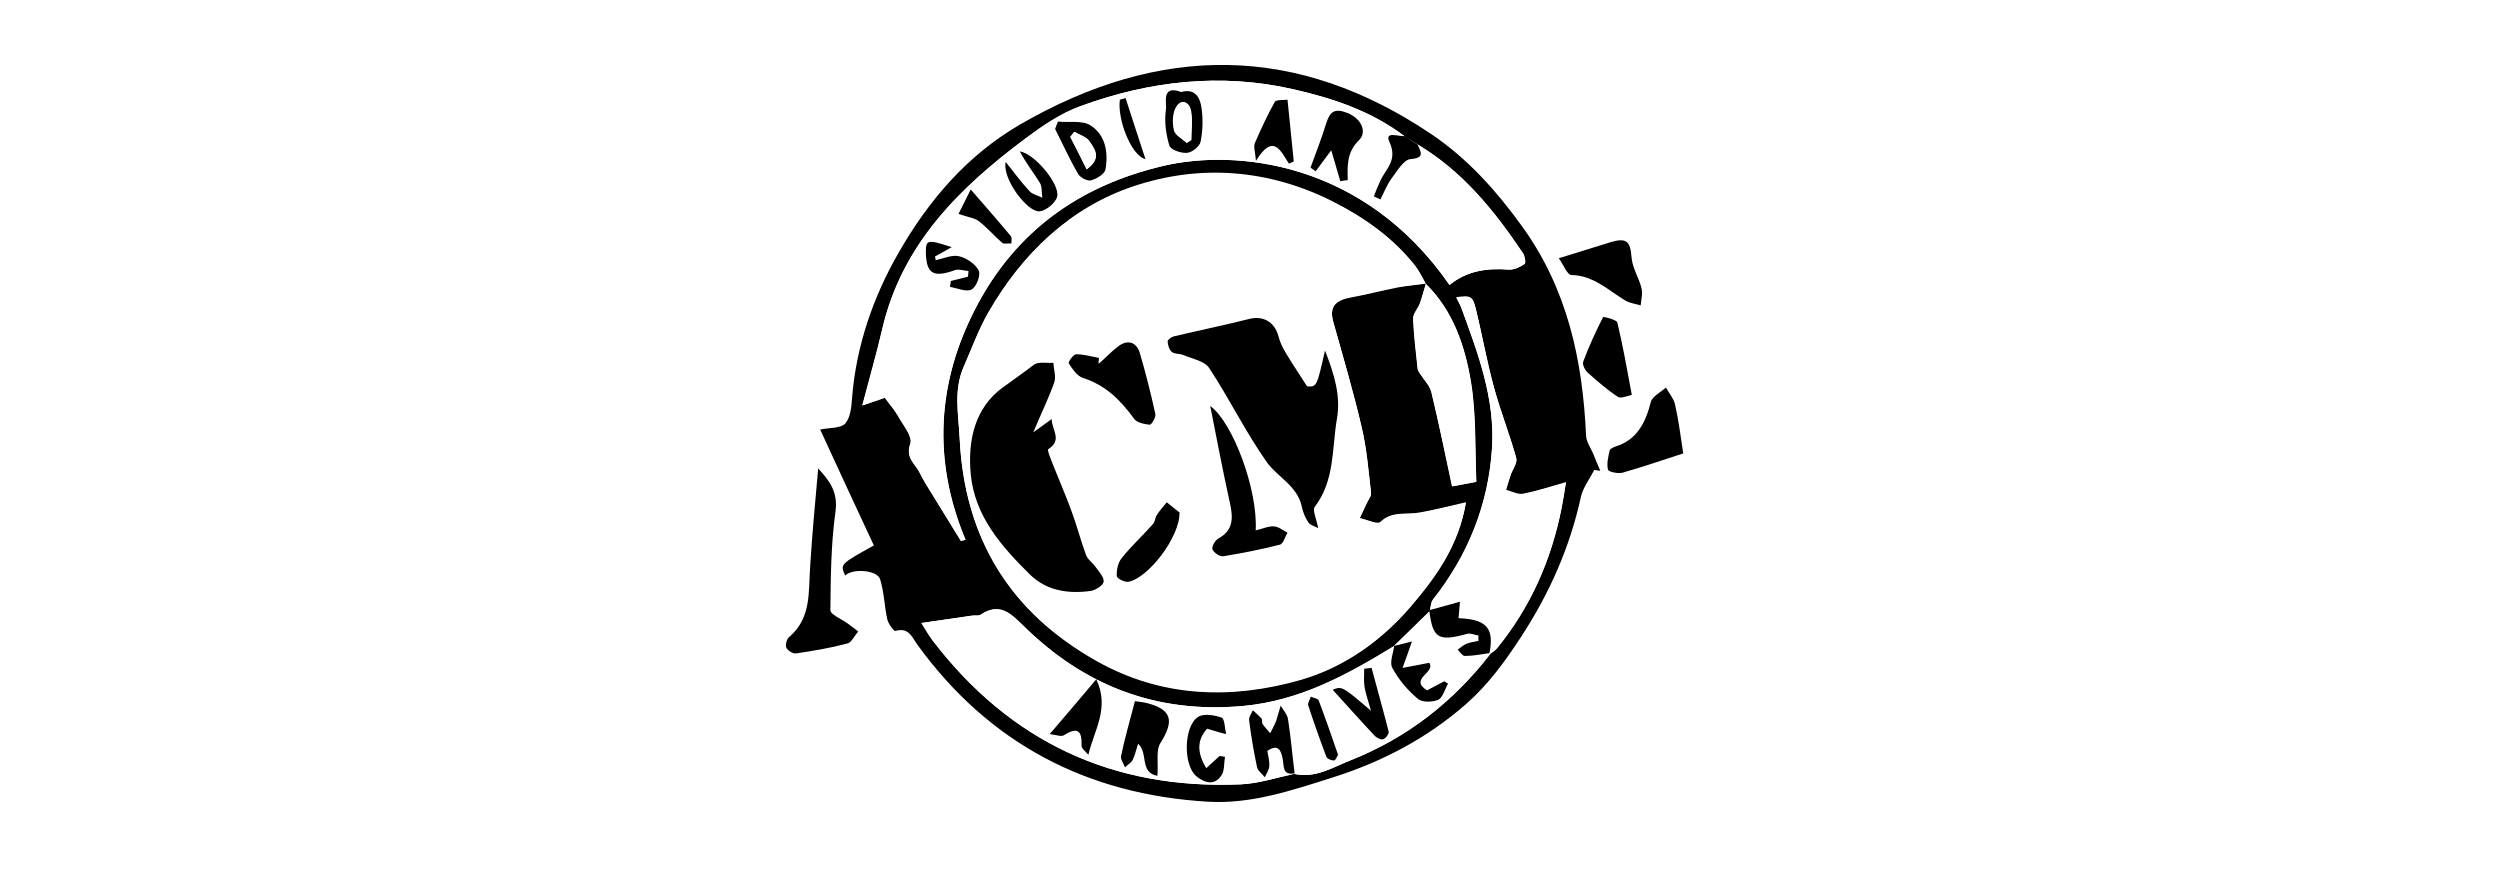 <?xml version="1.0" encoding="utf-8"?>
<!-- Generator: Adobe Illustrator 24.2.1, SVG Export Plug-In . SVG Version: 6.00 Build 0)  -->
<svg version="1.1" id="Layer_2_1_" xmlns="http://www.w3.org/2000/svg" xmlns:xlink="http://www.w3.org/1999/xlink" x="0px" y="0px"
	 viewBox="0 0 880 310" style="enable-background:new 0 0 880 310;" xml:space="preserve">
<style type="text/css">
	.st0{fill:#FFFFFF;}
</style>
<rect class="st0" width="880" height="310"/>
<g>
	<path d="M561.2,165.4c-1.6,3.1-3.9,6.1-4.7,9.4c-3.9,17.9-11.1,34.1-21.1,49.4c-5.6,8.6-11.5,16.7-19.2,23.5
		c-13.8,12.1-29.5,20.4-47.2,26c-14.5,4.6-28.7,9.4-43.8,8.5c-42.6-2.5-77.1-20.5-102.3-55.3c-1.9-2.6-3-6.2-7.7-4.8
		c-0.5,0.2-2.6-2.6-2.9-4.2c-1-4.6-1.1-9.5-2.5-14c-1-3.3-9.8-3.9-12.3-1.3c-1.8-4-1.8-4,10.1-10.6c-6.3-13.5-12.6-27.1-18.9-40.8
		c3.5-0.7,7.2-0.4,8.8-2.1c1.8-2,2.2-5.7,2.4-8.7c1.4-18.5,7.5-36,16.5-51.6c10.4-18.1,23.8-34,42.7-45c49.3-28.5,97.5-28.5,145,3.6
		c12.5,8.5,22.5,19.6,31.4,31.9c16.2,22.2,21.6,47.4,22.8,74.1c0.1,2.1,1.6,4.2,2.5,6.3c0.8,2,1.6,4,2.5,6
		C562.6,165.7,561.9,165.5,561.2,165.4z M455.6,272.4c7.4,1.7,13.5-2.3,19.9-4.8c19.9-7.9,36.1-20.6,49.2-37.5
		c0.8-0.6,1.7-1.2,2.3-1.9c11.8-14.5,19.1-31.1,22.7-49.4c0.5-2.5,0.9-5.1,1.5-8.9c-5.8,1.6-10.4,3.2-15.2,4.1
		c-1.8,0.3-4-0.9-5.9-1.4c0.5-1.7,1-3.5,1.6-5.2c0.7-2.1,2.5-4.4,2-6.1c-2.3-8.3-5.6-16.4-7.8-24.7c-2.5-9.1-4.1-18.5-6.4-27.7
		c-1.1-4.5-1.8-4.8-6.9-4.1c0.6,1.2,1.2,2.2,1.7,3.4c5.9,16.1,12,32.2,10.9,49.6c-1.2,19.9-8.4,37.7-20.8,53.4c-0.8,1-0.8,2.6-1.1,4
		c-4.2,4.1-8.5,8.2-12.7,12.4l0.2-0.2c-16.5,10.1-33.1,19.3-53.1,21.1c-30.5,2.8-56-7.1-77.4-28.2c-4.7-4.6-8.5-8.3-15.1-3.9
		c-0.7,0.5-2,0.1-2.9,0.3c-5.6,0.8-11.2,1.6-17.9,2.6c1.7,2.6,2.7,4.5,4,6.2c27.2,35.7,63.4,52.5,108.2,50.6
		c6.4-0.3,12.8-2.4,19.1-3.7L455.6,272.4z M494.5,48c-11.7-8.9-25.3-13.4-39.3-16.6c-25.6-5.8-50.6-2.9-74.9,6
		c-6.9,2.5-13.3,6.9-19.2,11.3c-23.4,17.4-43.6,37.3-50.5,67.2c-2,8.6-4.4,17.1-7,26.8c3.7-1.2,6-2,7.9-2.7c1.7,2.3,3.4,4.2,4.6,6.3
		c1.8,3.2,5.3,7.4,4.4,9.9c-1.8,5,1.8,7,3.3,10.2c1.4,2.9,3.2,5.7,4.9,8.4c3.2,5.2,6.4,10.4,9.6,15.6c0.5-0.1,1-0.3,1.6-0.4
		c-11.8-28.2-10-55.8,3.9-82.2c14-26.5,36.3-42.5,65.7-49.4c25.4-6,70.5-1.7,100.8,41.9c6.1-5,13.2-6,20.9-5.4
		c1.8,0.1,3.9-0.9,5.5-2c0.5-0.3,0.1-2.8-0.6-3.8c-10-14.9-21.2-28.8-37-38.2C497.5,49.9,496,48.9,494.5,48z M502,99.8
		c-0.7,2.3-1.3,4.6-2.1,6.9c-0.7,1.9-2.4,3.7-2.4,5.5c0.2,6,1,11.9,1.6,17.8c0.1,0.5,0.5,1,0.8,1.5c1.4,2.2,3.4,4.1,4,6.5
		c2.6,11,4.9,22.1,7.3,33.2c1.7-0.3,4.2-0.8,8.5-1.6c-0.5-11.7,0-23.7-1.9-35.2c-2.1-12.6-6.2-25-15.9-34.5
		c-1.2-2.1-2.2-4.4-3.7-6.3c-7.9-10-18-17.1-29.3-22.8c-22.5-11.3-46.6-13-69.7-5.3c-22.4,7.4-39.5,23.8-51.4,44.6
		c-3.4,6-5.8,12.6-8.6,19c-3.6,8.2-1.8,16.6-1.4,25.1c1.7,35.2,17.8,61.3,48.4,78.4c22.9,12.8,47.5,13.5,71.8,6.5
		c15.1-4.3,28.3-13.7,38.7-25.9c8.8-10.3,16.7-21.2,19.3-36.4c-6,1.4-11.1,2.7-16.3,3.6c-4.6,0.9-9.6-0.7-13.8,3.3
		c-1,1-4.8-0.8-7.3-1.4c0.8-1.7,1.6-3.4,2.4-5.1c0.6-1.3,1.8-2.6,1.6-3.8c-0.9-7.7-1.5-15.5-3.3-23.1c-2.9-12.5-6.6-24.8-10-37.1
		c-1.6-5.8,1.2-7.8,6.3-8.7c5.5-1,10.9-2.4,16.3-3.5C495.2,100.5,498.6,100.2,502,99.8z"/>
	<path d="M288,164.9c4.1,4.4,7,8.4,6.1,15.1c-1.6,11.5-1.7,23.2-1.8,34.8c0,1.5,3.7,3,5.7,4.4c1.4,1,2.7,2,4.1,3.1
		c-1.3,1.4-2.3,3.8-3.8,4.2c-6,1.6-12,2.6-18.1,3.5c-1.1,0.2-2.9-1-3.4-2c-0.4-0.9,0.1-3,0.9-3.7c8.1-6.8,6.8-16.2,7.5-25.2
		C285.9,187.6,287,176.3,288,164.9z"/>
	<path d="M592.5,159.6c-7.4,2.4-14.4,4.8-21.4,6.8c-1.6,0.4-4.9-0.3-5.1-1.1c-0.5-2.1,0.1-4.5,0.6-6.7c0.1-0.6,1.2-1.1,2-1.4
		c7.7-2.4,10.6-8.4,12.5-15.7c0.5-2,3.5-3.4,5.3-5.1c1.1,2,2.7,3.8,3.2,5.9C590.9,148,591.6,153.8,592.5,159.6z"/>
	<path d="M548.7,90.9c7.4-2.3,12.9-4,18.4-5.7c5.5-1.6,6.8-0.2,7.2,5.4c0.3,3.7,2.6,7.2,3.5,10.8c0.5,1.9-0.1,4.1-0.3,6.1
		c-1.7-0.5-3.7-0.8-5.2-1.6c-6.1-3.6-11.3-9-19.3-9.1C551.7,96.7,550.2,93,548.7,90.9z"/>
	<path d="M574.4,139c-1.5,0.3-3.8,1.4-4.9,0.7c-3.8-2.5-7.2-5.5-10.6-8.5c-1-0.9-2-2.9-1.6-3.9c2-5.4,4.4-10.6,7-15.7
		c0.1-0.2,4.7,0.9,5,1.9C571.2,121.4,572.6,129.3,574.4,139z"/>
	<path class="st0" d="M502,99.8c-3.4,0.5-6.8,0.8-10.1,1.4c-5.5,1.1-10.9,2.5-16.3,3.5c-5.1,0.9-7.9,3-6.3,8.7
		c3.5,12.3,7.1,24.6,10,37.1c1.8,7.5,2.4,15.3,3.3,23.1c0.1,1.2-1.1,2.5-1.6,3.8c-0.8,1.7-1.6,3.4-2.4,5.1c2.5,0.5,6.3,2.4,7.3,1.4
		c4.2-4.1,9.2-2.5,13.8-3.3c5.2-1,10.3-2.3,16.3-3.6c-2.6,15.2-10.5,26.1-19.3,36.4c-10.4,12.2-23.6,21.5-38.7,25.9
		c-24.4,7-49,6.3-71.8-6.5c-30.6-17.1-46.7-43.2-48.4-78.4c-0.4-8.5-2.2-16.9,1.4-25.1c2.8-6.4,5.2-13,8.6-19
		c11.9-20.8,28.9-37.2,51.4-44.6c23.1-7.6,47.2-5.9,69.7,5.3c11.3,5.6,21.4,12.8,29.3,22.8c1.5,1.9,2.5,4.2,3.7,6.3L502,99.8z
		 M363.7,152.2c3-6.9,5.5-12.2,7.4-17.6c0.7-2-0.1-4.6-0.3-6.9c-2.3,0.2-5.3-0.5-6.9,0.7c-3.6,2.7-7.3,5.3-10.8,7.9
		c-10,7.3-12.5,18.8-11.4,30.6c1.4,14.8,10.8,25.4,20.8,35.3c5.8,5.8,13.6,6.9,21.5,5.8c1.7-0.2,4.4-2,4.5-3.3
		c0.2-1.7-1.7-3.6-2.9-5.2c-1-1.5-2.7-2.6-3.3-4.1c-1.9-5.1-3.3-10.3-5.1-15.4c-1.9-5.3-4.2-10.5-6.3-15.8c-0.8-2.1-2.4-5.8-1.9-6.1
		c5.1-3.3,1.2-6.8,1.2-10.6C368,149,366.5,150.1,363.7,152.2z M460.1,136c-3-4.7-5.5-8.4-7.7-12.1c-1-1.7-1.8-3.7-2.4-5.6
		c-1.4-5.2-5.5-7.3-10.4-6c-8.8,2.2-17.6,4-26.4,6.1c-0.9,0.2-2.2,1.2-2.2,1.8c0.1,1.3,0.5,2.9,1.5,3.7c1,0.8,2.8,0.6,4.1,1.1
		c3.1,1.4,7.4,2.1,9,4.5c7.1,10.9,12.8,22.7,20.4,33.3c3.7,5.2,10.6,8.2,12.2,15.4c0.4,2,1.2,4,2.3,5.6c0.8,1.1,2.4,1.5,3.5,2.1
		c-0.6-3.3-2.1-6.3-1.2-7.5c7.1-9.3,5.9-20.6,7.8-31c1.4-8.1-0.9-15.7-4.2-24C463.5,136.2,463.5,136.2,460.1,136z M442,186.7
		c0.9-14.4-8-38.1-16.2-43.8c2.3,11.6,4.5,23.1,7,34.5c1.2,5.2,1.1,9.3-4.2,12.2c-1.1,0.6-2.4,2.9-2,3.8c0.5,1.2,2.6,2.6,3.8,2.4
		c6.7-1.1,13.4-2.4,20-4.1c1.2-0.3,1.8-2.7,2.6-4.2c-1.6-0.8-3.1-2.1-4.7-2.2C446.5,185.1,444.6,186.1,442,186.7z M386.7,128.1
		c0-0.7,0-1.3,0.1-2c-2.7-0.5-5.4-1.3-8.1-1.3c-0.9,0-2.8,2.8-2.6,3.2c1.3,2,2.9,4.4,4.9,5.1c8,2.6,13.4,7.9,18.1,14.4
		c1,1.4,3.6,1.9,5.5,2.1c0.6,0,2.2-2.6,2-3.7c-1.6-7.3-3.4-14.5-5.5-21.6c-1.1-3.6-4-4.9-7.3-2.5
		C391.3,123.5,389.1,125.9,386.7,128.1z M415.2,180.4c-0.9-0.7-2.7-2.2-4.5-3.6c-1.2,1.5-2.4,2.9-3.5,4.5c-0.6,0.9-0.6,2.3-1.3,3.1
		c-3.7,4.1-7.7,7.9-11.1,12.1c-1.3,1.6-1.7,4.2-1.7,6.3c0,0.7,2.8,2.2,4.1,2C404.1,203.5,415.3,189.2,415.2,180.4z"/>
	<path class="st0" d="M499,50.9c15.8,9.4,26.9,23.2,37,38.2c0.7,1,1,3.5,0.6,3.8c-1.6,1.1-3.7,2.1-5.5,2c-7.7-0.6-14.8,0.4-20.9,5.4
		c-30.2-43.6-75.4-47.9-100.8-41.9c-29.4,6.9-51.7,22.8-65.7,49.4c-13.9,26.4-15.6,54.1-3.9,82.2c-0.5,0.1-1,0.3-1.6,0.4
		c-3.2-5.2-6.4-10.4-9.6-15.6c-1.7-2.8-3.5-5.5-4.9-8.4c-1.5-3.1-5.1-5.1-3.3-10.2c0.9-2.5-2.6-6.6-4.4-9.9c-1.2-2.1-2.9-4-4.6-6.3
		c-2,0.7-4.2,1.4-7.9,2.7c2.5-9.6,5-18.2,7-26.8c6.9-29.9,27.2-49.8,50.5-67.2c5.9-4.4,12.3-8.8,19.2-11.3
		c24.3-8.9,49.4-11.8,74.9-6c14.1,3.2,27.6,7.7,39.3,16.6c-2.1,0.3-7.4-2-5.5,2.1c2.9,6.4-1.4,9.4-3.3,13.8
		c-0.8,1.7-1.4,3.5-2.2,5.3c0.8,0.4,1.6,0.7,2.3,1.1c1.3-2.5,2.4-5.2,4-7.5c1.9-2.6,4.2-6.5,6.6-6.7C501.6,55.6,500.2,53.6,499,50.9
		z M471.8,63.8c0.8-0.2,1.7-0.3,2.5-0.5c0-5.1-0.4-9.8,4-14.1c2.7-2.6,1.2-7.3-4-9.5c-4.7-2-6.3-0.4-7.6,3.7
		c-1.7,5.2-3.7,10.3-5.5,15.5c0.6,0.4,1.2,0.9,1.8,1.3c1.8-2.4,3.6-4.8,5.5-7.4C469.7,56.7,470.8,60.2,471.8,63.8z M372.4,42.8
		c-0.3,0.9-0.7,1.8-1,2.7c2.7,5.3,5.1,10.7,8.1,15.8c0.7,1.3,3.3,2.6,4.5,2.3c2-0.5,4.8-2.2,5.1-3.8c1.1-6,0.2-12.3-5.3-15.6
		C380.8,42.3,376.2,43.2,372.4,42.8z M415.8,32.4c-7.2-2.6-5,4-5.4,6.2c-0.6,4.1,0,8.6,1.2,12.6c0.4,1.4,4.1,2.7,6.2,2.6
		c1.8-0.1,4.5-2.3,4.8-3.9c0.8-3.9,0.9-8.2,0.3-12.1C422.4,34.2,420.5,30.9,415.8,32.4z M453.7,57.6c0.6-0.3,1.2-0.5,1.8-0.8
		c-0.7-7.2-1.5-14.4-2.2-21.7c-1.6,0.2-4.1,0-4.5,0.8c-2.6,4.7-4.9,9.6-7,14.5c-0.5,1.2,0.1,2.9,0.4,6.2
		C448.2,46.7,450.8,53.1,453.7,57.6z M354,57c-1.3,5.8,7.5,17.7,11.9,17.4c2.3-0.2,5.7-2.9,6.2-5.1c1.1-4.2-7.9-15.2-13.1-16
		c2,3.9,4.8,7.3,7,11c0.9,1.4,0.6,3.5,0.9,5.3c-1.5-0.7-3.5-1.1-4.5-2.3C359.5,64.1,356.8,60.5,354,57z M335,87
		c-8.7-2.8-9.1-2.7-9,2c0.2,7.4,2.7,8.8,10.2,6.1c1.4-0.5,3.2,0.2,4.8,0.3c-0.1,0.7-0.2,1.3-0.2,2c-2,0.5-4,1-6,1.5
		c-0.1,0.7-0.2,1.4-0.3,2.1c2.6,0.4,5.8,1.9,7.6,0.9c1.7-0.9,3.3-5.2,2.5-6.7c-1.2-2.3-4.3-4.4-6.9-5c-2.5-0.6-5.4,0.9-8.2,1.4
		c-0.1-0.4-0.2-0.9-0.3-1.3C330.9,89.3,332.7,88.3,335,87z M337.4,75.3c3.4,1.2,5.7,1.4,7.3,2.6c2.9,2.3,5.3,5.2,8.2,7.6
		c0.6,0.6,2.1,0.2,3.2,0.2c-0.1-0.9,0.2-2.1-0.2-2.6c-4.4-5.3-9-10.5-14.1-16.4C340.4,69.3,338.8,72.5,337.4,75.3z M396.2,34.5
		c-0.7,0.2-1.3,0.4-2,0.6c-1,6.6,4,19.8,9,20.9C400.7,48.4,398.4,41.4,396.2,34.5z"/>
	<path class="st0" d="M490.6,227.4c4.2-4.1,8.5-8.2,12.7-12.4c0,0-0.2-0.2-0.2-0.2c1.2,9.9,3.2,11.1,13.5,8.3
		c1.1-0.3,2.6,0.4,3.9,0.6c0,0.6,0,1.3,0,1.9c-1.4,0.3-2.9,0.4-4.2,1c-1.1,0.5-2,1.4-3.1,2.1c0.8,0.8,1.7,2.2,2.5,2.2
		c2.9-0.1,5.8-0.6,8.7-1l0.2,0.2c-13,16.9-29.3,29.6-49.2,37.5c-6.4,2.5-12.4,6.5-19.9,4.8c-0.7-6.3-1.3-12.7-2.3-18.9
		c-0.3-1.7-1.7-3.2-2.6-4.9c-0.5,1.8-0.9,3.6-1.6,5.4c-0.5,1.5-1.4,2.9-2.1,4.3c-0.9-1.1-1.9-2.1-2.7-3.3c-0.3-0.5,0-1.4-0.3-1.8
		c-0.9-1.1-2-2-3.1-3c-0.5,1.2-1.4,2.5-1.3,3.6c0.8,5.5,1.7,11.1,2.8,16.5c0.3,1.3,1.8,2.3,2.7,3.5c0.5-1.3,1.5-2.6,1.6-3.9
		c0.1-1.8-0.4-3.6-0.7-5.4c3.8-2.5,4.8-0.3,5.4,2.8c0.5,2.4-0.2,6,4.3,5.1c-6.4,1.3-12.7,3.5-19.1,3.7c-44.7,1.8-80.9-15-108.2-50.6
		c-1.3-1.7-2.4-3.6-4-6.2c6.7-1,12.3-1.8,17.9-2.6c1-0.1,2.2,0.2,2.9-0.3c6.6-4.4,10.4-0.7,15.1,3.9c21.4,21.1,46.9,31,77.4,28.2
		c20-1.9,36.6-11,53.1-21.1c-0.3,2.7-1.8,6.1-0.7,8c2.2,4.1,5.5,7.8,9,10.9c1.5,1.3,5.2,1.2,7.2,0.3c1.7-0.7,2.3-3.7,3.4-5.7
		c-0.4-0.3-0.9-0.6-1.3-0.8c-2.1,1.1-4.2,2.2-6.1,3.2c-6.6-4.2,3.2-6.2,0.8-9.7c-2.8,0.5-5.7,1.1-9.4,1.8c1.2-3.3,2-5.7,3.3-9.3
		C493.9,226.6,492.3,227,490.6,227.4z M399.5,246.8c-1.8,6.9-3.6,13.1-5,19.3c-0.3,1.1,0.9,2.6,1.4,3.9c0.9-0.8,2.2-1.5,2.7-2.6
		c0.8-1.7,1.2-3.6,1.9-5.7c3.7,3.3,0.5,10.1,6.8,11.3c0.4-4.7-0.6-9,1.1-11.6c5-7.8,4.1-11.7-4.7-14
		C402.6,247.2,401.3,247.1,399.5,246.8z M385.9,239.1c-6,7.1-10.8,12.8-16.4,19.4c2.4,0.2,4.1,0.9,5,0.4c4.8-3.1,6.3-1.5,6.2,3.7
		c0,1,1.5,2.1,2.4,3.2C385.2,257.1,390.7,249.4,385.9,239.1z M469.1,242.8c5.2,5.7,9.9,11,14.7,16.1c0.7,0.8,2.2,1.5,3.1,1.3
		c0.9-0.3,2.1-1.9,1.9-2.7c-1.9-7.5-4-14.9-6-22.4c-0.9,0.1-1.7,0.2-2.6,0.3c0,2.1-0.3,4.2,0.1,6.3c0.4,2.5,1.3,4.9,2.3,8.5
		C472.4,241.4,472.4,241.4,469.1,242.8z M424.9,256.5c3.1,0.9,5,1.5,6.9,2c-0.5-2-0.5-5.4-1.6-5.8c-2.5-1-6.2-1.5-8.2-0.3
		c-5.2,3.2-5.4,17.2-0.6,21c2.8,2.2,6.3,3.3,8.7-0.3c1.2-1.7,0.9-4.4,1.3-6.6c-0.6-0.1-1.3-0.2-1.9-0.3c-1.4,1.3-2.9,2.6-4.7,4.3
		C421.3,264.9,421.3,260.5,424.9,256.5z M471,265.7c-2.3-6.7-4.5-12.9-6.8-19.1c-0.3-0.7-1.9-1-2.8-1.4c-0.3,1-1.2,2.2-0.9,3.1
		c2,6.1,4.1,12.2,6.4,18.1c0.3,0.7,1.8,1.3,2.7,1.3C470.1,267.6,470.6,266.2,471,265.7z"/>
	<path class="st0" d="M503.3,215c0.4-1.3,0.3-3,1.1-4c12.4-15.7,19.5-33.6,20.8-53.4c1.1-17.5-5-33.6-10.9-49.6
		c-0.4-1.2-1.1-2.2-1.7-3.4c5.1-0.7,5.8-0.4,6.9,4.1c2.2,9.2,3.9,18.6,6.4,27.7c2.3,8.3,5.5,16.4,7.8,24.7c0.5,1.7-1.3,4-2,6.1
		c-0.6,1.7-1.1,3.5-1.6,5.2c2,0.5,4.1,1.7,5.9,1.4c4.7-0.9,9.3-2.4,15.2-4.1c-0.6,3.9-1,6.4-1.5,8.9c-3.6,18.3-10.9,34.9-22.7,49.4
		c-0.6,0.8-1.5,1.3-2.3,2c0,0-0.2-0.2-0.2-0.2c1.7-8.7-1-11.8-10.9-12.3c0.1-1.4,0.2-2.8,0.5-5.8c-4.2,1.2-7.5,2.1-10.8,3L503.3,215
		z"/>
	<path class="st0" d="M501.8,99.9c9.6,9.5,13.8,21.8,15.9,34.5c1.9,11.5,1.4,23.4,1.9,35.2c-4.3,0.8-6.8,1.3-8.5,1.6
		c-2.4-11.1-4.6-22.2-7.3-33.2c-0.6-2.3-2.6-4.3-4-6.5c-0.3-0.5-0.7-1-0.8-1.5c-0.6-5.9-1.4-11.9-1.6-17.8c-0.1-1.8,1.7-3.6,2.4-5.5
		c0.8-2.3,1.4-4.6,2.1-6.9C502,99.8,501.8,99.9,501.8,99.9z"/>
	<path d="M499,50.9c1.2,2.7,2.6,4.7-2.5,5.1c-2.4,0.2-4.7,4.2-6.6,6.7c-1.7,2.3-2.7,5-4,7.5c-0.8-0.4-1.6-0.7-2.3-1.1
		c0.7-1.8,1.4-3.6,2.2-5.3c1.9-4.3,6.3-7.3,3.3-13.8c-1.9-4.1,3.4-1.8,5.5-2.1C496,48.9,497.5,49.9,499,50.9z"/>
	<path d="M363.7,152.2c2.9-2.1,4.4-3.2,6.5-4.7c0,3.9,3.9,7.3-1.2,10.6c-0.5,0.3,1.1,4,1.9,6.1c2.1,5.3,4.4,10.5,6.3,15.8
		c1.9,5.1,3.2,10.3,5.1,15.4c0.6,1.6,2.3,2.7,3.3,4.1c1.2,1.7,3,3.6,2.9,5.2c-0.1,1.3-2.8,3-4.5,3.3c-7.9,1.1-15.6,0-21.5-5.8
		c-10-9.9-19.4-20.5-20.8-35.3c-1.1-11.8,1.4-23.4,11.4-30.6c3.6-2.6,7.3-5.2,10.8-7.9c1.6-1.2,4.5-0.5,6.9-0.7
		c0.1,2.3,1,4.9,0.3,6.9C369.2,140,366.6,145.3,363.7,152.2z"/>
	<path d="M460.1,136c3.4,0.2,3.4,0.2,6.3-12.6c3.3,8.4,5.6,16,4.2,24c-1.8,10.5-0.7,21.7-7.8,31c-0.9,1.2,0.6,4.2,1.2,7.5
		c-1.1-0.6-2.8-1-3.5-2.1c-1.1-1.6-1.9-3.6-2.3-5.6c-1.6-7.2-8.4-10.2-12.2-15.4c-7.5-10.6-13.2-22.4-20.4-33.3
		c-1.6-2.4-5.9-3.2-9-4.5c-1.3-0.6-3.1-0.3-4.1-1.1c-0.9-0.7-1.4-2.4-1.5-3.7c0-0.6,1.3-1.6,2.2-1.8c8.8-2.1,17.7-3.9,26.4-6.1
		c4.9-1.3,9,0.9,10.4,6c0.5,2,1.4,3.9,2.4,5.6C454.6,127.6,457,131.2,460.1,136z"/>
	<path d="M442,186.7c2.6-0.6,4.6-1.6,6.5-1.4c1.6,0.1,3.1,1.4,4.7,2.2c-0.9,1.5-1.5,3.9-2.6,4.2c-6.6,1.7-13.3,3-20,4.1
		c-1.2,0.2-3.3-1.2-3.8-2.4c-0.4-0.9,0.9-3.2,2-3.8c5.3-2.9,5.3-7.1,4.2-12.2c-2.5-11.4-4.7-22.8-7-34.5
		C433.9,148.6,442.8,172.3,442,186.7z"/>
	<path d="M386.7,128.1c2.4-2.1,4.6-4.5,7.2-6.4c3.3-2.3,6.2-1.1,7.3,2.5c2.1,7.1,3.9,14.3,5.5,21.6c0.2,1.1-1.4,3.8-2,3.7
		c-1.9-0.2-4.5-0.7-5.5-2.1c-4.7-6.5-10.1-11.9-18.1-14.4c-2-0.7-3.6-3.1-4.9-5.1c-0.3-0.4,1.6-3.2,2.6-3.2c2.7,0,5.4,0.8,8.1,1.3
		C386.7,126.7,386.7,127.4,386.7,128.1z"/>
	<path d="M415.2,180.4c0.1,8.8-11.1,23.1-18,24.4c-1.3,0.2-4.1-1.2-4.1-2c-0.1-2.1,0.4-4.7,1.7-6.3c3.4-4.3,7.5-8,11.1-12.1
		c0.7-0.8,0.7-2.2,1.3-3.1c1-1.6,2.3-3,3.5-4.5C412.5,178.3,414.3,179.7,415.2,180.4z"/>
	<path d="M471.8,63.8c-1-3.5-2.1-7.1-3.2-10.9c-1.9,2.6-3.7,5-5.5,7.4c-0.6-0.4-1.2-0.9-1.8-1.3c1.9-5.2,3.9-10.3,5.5-15.5
		c1.3-4.1,2.8-5.6,7.6-3.7c5.2,2.2,6.7,6.9,4,9.5c-4.4,4.3-4.1,9-4,14.1C473.5,63.5,472.6,63.6,471.8,63.8z"/>
	<path d="M372.4,42.8c3.9,0.4,8.5-0.5,11.4,1.3c5.4,3.4,6.4,9.7,5.3,15.6c-0.3,1.6-3.2,3.3-5.1,3.8c-1.3,0.3-3.8-1-4.5-2.3
		c-3-5.1-5.4-10.5-8.1-15.8C371.7,44.6,372,43.7,372.4,42.8z M382.5,59.6c5.6-4,2.6-7.2,0.9-9.9c-1-1.6-3.5-2.3-5.3-3.3
		c-0.5,0.6-0.9,1.2-1.4,1.8C378.6,51.7,380.4,55.3,382.5,59.6z"/>
	<path d="M415.8,32.4c4.7-1.4,6.6,1.8,7.1,5.4c0.6,4,0.5,8.2-0.3,12.1c-0.3,1.6-3,3.8-4.8,3.9c-2.1,0.2-5.8-1.1-6.2-2.6
		c-1.2-4-1.8-8.5-1.2-12.6C410.8,36.4,408.6,29.7,415.8,32.4z M417.7,50.3c0.6-0.3,1.1-0.7,1.7-1c0-3.4,0.5-6.9-0.1-10.2
		c-0.5-3-3.2-4.5-5.1-1.4c-1.3,2.1-1.4,5.6-0.8,8.2C413.7,47.6,416.2,48.8,417.7,50.3z"/>
	<path d="M453.7,57.6c-2.9-4.5-5.5-10.9-11.6-1c-0.3-3.3-0.9-5-0.4-6.2c2.1-4.9,4.4-9.8,7-14.5c0.5-0.9,3-0.6,4.5-0.8
		c0.7,7.2,1.5,14.4,2.2,21.7C454.9,57.1,454.3,57.3,453.7,57.6z"/>
	<path d="M354,57c2.8,3.5,5.4,7.1,8.4,10.3c1.1,1.2,3,1.5,4.5,2.3c-0.3-1.8,0-3.9-0.9-5.3c-2.3-3.7-5-7.1-7-11
		c5.3,0.8,14.3,11.8,13.1,16c-0.6,2.2-4,4.9-6.2,5.1C361.6,74.7,352.7,62.9,354,57z"/>
	<path d="M335,87c-2.3,1.3-4.1,2.3-5.9,3.3c0.1,0.4,0.2,0.9,0.3,1.3c2.7-0.6,5.7-2,8.2-1.4c2.6,0.6,5.7,2.7,6.9,5
		c0.8,1.6-0.8,5.8-2.5,6.7c-1.9,1-5-0.5-7.6-0.9c0.1-0.7,0.2-1.4,0.3-2.1c2-0.5,4-1,6-1.5c0.1-0.7,0.2-1.3,0.2-2
		c-1.6-0.1-3.4-0.8-4.8-0.3c-7.5,2.7-10,1.3-10.2-6.1C325.9,84.3,326.4,84.2,335,87z"/>
	<path d="M337.4,75.3c1.4-2.8,3-6,4.3-8.6c5.1,5.9,9.7,11.1,14.1,16.4c0.5,0.5,0.2,1.7,0.2,2.6c-1.1-0.1-2.5,0.3-3.2-0.2
		c-2.8-2.4-5.2-5.3-8.2-7.6C343.1,76.7,340.8,76.5,337.4,75.3z"/>
	<path d="M396.2,34.5c2.3,7,4.5,14,7,21.5c-5-1.1-10-14.2-9-20.9C394.8,34.9,395.5,34.7,396.2,34.5z"/>
	<path d="M399.5,246.8c1.9,0.3,3.1,0.4,4.3,0.7c8.7,2.3,9.6,6.2,4.7,14c-1.7,2.6-0.7,6.9-1.1,11.6c-6.4-1.2-3.1-8.1-6.8-11.3
		c-0.7,2.2-1.1,4.1-1.9,5.7c-0.5,1-1.8,1.7-2.7,2.6c-0.5-1.3-1.6-2.8-1.4-3.9C395.9,259.9,397.7,253.7,399.5,246.8z"/>
	<path d="M455.8,272.2c-4.5,0.9-3.8-2.6-4.3-5.1c-0.6-3.1-1.6-5.3-5.4-2.8c0.3,1.8,0.8,3.6,0.7,5.4c-0.1,1.3-1,2.6-1.6,3.9
		c-0.9-1.2-2.4-2.2-2.7-3.5c-1.2-5.5-2.1-11-2.8-16.5c-0.2-1.1,0.8-2.4,1.3-3.6c1,1,2.2,1.9,3.1,3c0.3,0.4,0,1.3,0.3,1.8
		c0.8,1.2,1.8,2.2,2.7,3.3c0.7-1.4,1.5-2.8,2.1-4.3c0.6-1.8,1-3.6,1.6-5.4c0.9,1.6,2.4,3.1,2.6,4.9c1,6.3,1.5,12.6,2.3,18.9
		C455.6,272.4,455.8,272.2,455.8,272.2z"/>
	<path d="M503.1,214.8c3.3-0.9,6.6-1.8,10.8-3c-0.2,2.9-0.4,4.4-0.5,5.8c9.9,0.4,12.6,3.5,10.9,12.3c-2.9,0.4-5.8,1-8.7,1
		c-0.8,0-1.7-1.4-2.5-2.2c1-0.7,1.9-1.6,3.1-2.1c1.3-0.5,2.8-0.7,4.2-1c0-0.6,0-1.3,0-1.9c-1.3-0.2-2.7-0.9-3.9-0.6
		C506.3,225.9,504.3,224.8,503.1,214.8z"/>
	<path d="M385.9,239.1c4.8,10.3-0.8,17.9-2.8,26.6c-0.8-1.1-2.4-2.1-2.4-3.2c0.2-5.2-1.3-6.8-6.2-3.7c-0.9,0.6-2.6-0.1-5-0.4
		C375.1,251.9,379.9,246.2,385.9,239.1z"/>
	<path d="M469.1,242.8c3.3-1.3,3.3-1.3,13.5,7.4c-1-3.6-1.9-6-2.3-8.5c-0.3-2-0.1-4.2-0.1-6.3c0.9-0.1,1.7-0.2,2.6-0.3
		c2,7.5,4.1,14.9,6,22.4c0.2,0.8-1,2.4-1.9,2.7c-0.8,0.3-2.4-0.5-3.1-1.3C479,253.8,474.3,248.5,469.1,242.8z"/>
	<path d="M424.9,256.5c-3.6,4-3.6,8.4-0.3,13.9c1.9-1.7,3.3-3,4.7-4.3c0.6,0.1,1.3,0.2,1.9,0.3c-0.4,2.2-0.1,4.9-1.3,6.6
		c-2.4,3.6-5.9,2.6-8.7,0.3c-4.8-3.8-4.6-17.8,0.6-21c2-1.2,5.7-0.6,8.2,0.3c1.1,0.4,1.1,3.8,1.6,5.8
		C429.8,258,427.9,257.4,424.9,256.5z"/>
	<path d="M490.6,227.4c1.7-0.4,3.3-0.8,6.4-1.6c-1.2,3.5-2.1,6-3.3,9.3c3.7-0.7,6.5-1.2,9.4-1.8c2.4,3.5-7.3,5.6-0.8,9.7
		c1.9-1,4-2.1,6.1-3.2c0.4,0.3,0.9,0.6,1.3,0.8c-1.1,2-1.8,4.9-3.4,5.7c-2,0.9-5.7,1-7.2-0.3c-3.6-3-6.8-6.8-9-10.9
		c-1.1-1.9,0.4-5.3,0.7-8C490.8,227.2,490.6,227.4,490.6,227.4z"/>
	<path d="M471,265.7c-0.4,0.6-0.9,2-1.4,2c-0.9,0-2.5-0.6-2.7-1.3c-2.3-6-4.4-12-6.4-18.1c-0.3-0.8,0.6-2,0.9-3.1
		c1,0.5,2.6,0.7,2.8,1.4C466.5,252.7,468.7,259,471,265.7z"/>
	<path class="st0" d="M382.5,59.6c-2.1-4.2-3.9-7.8-5.7-11.4c0.5-0.6,0.9-1.2,1.4-1.8c1.8,1.1,4.2,1.8,5.3,3.3
		C385.2,52.3,388.1,55.5,382.5,59.6z"/>
	<path class="st0" d="M417.7,50.3c-1.6-1.5-4.1-2.7-4.5-4.5c-0.6-2.6-0.5-6,0.8-8.2c1.9-3.1,4.6-1.6,5.1,1.4
		c0.6,3.3,0.1,6.8,0.1,10.2C418.8,49.6,418.3,50,417.7,50.3z"/>
</g>
</svg>
